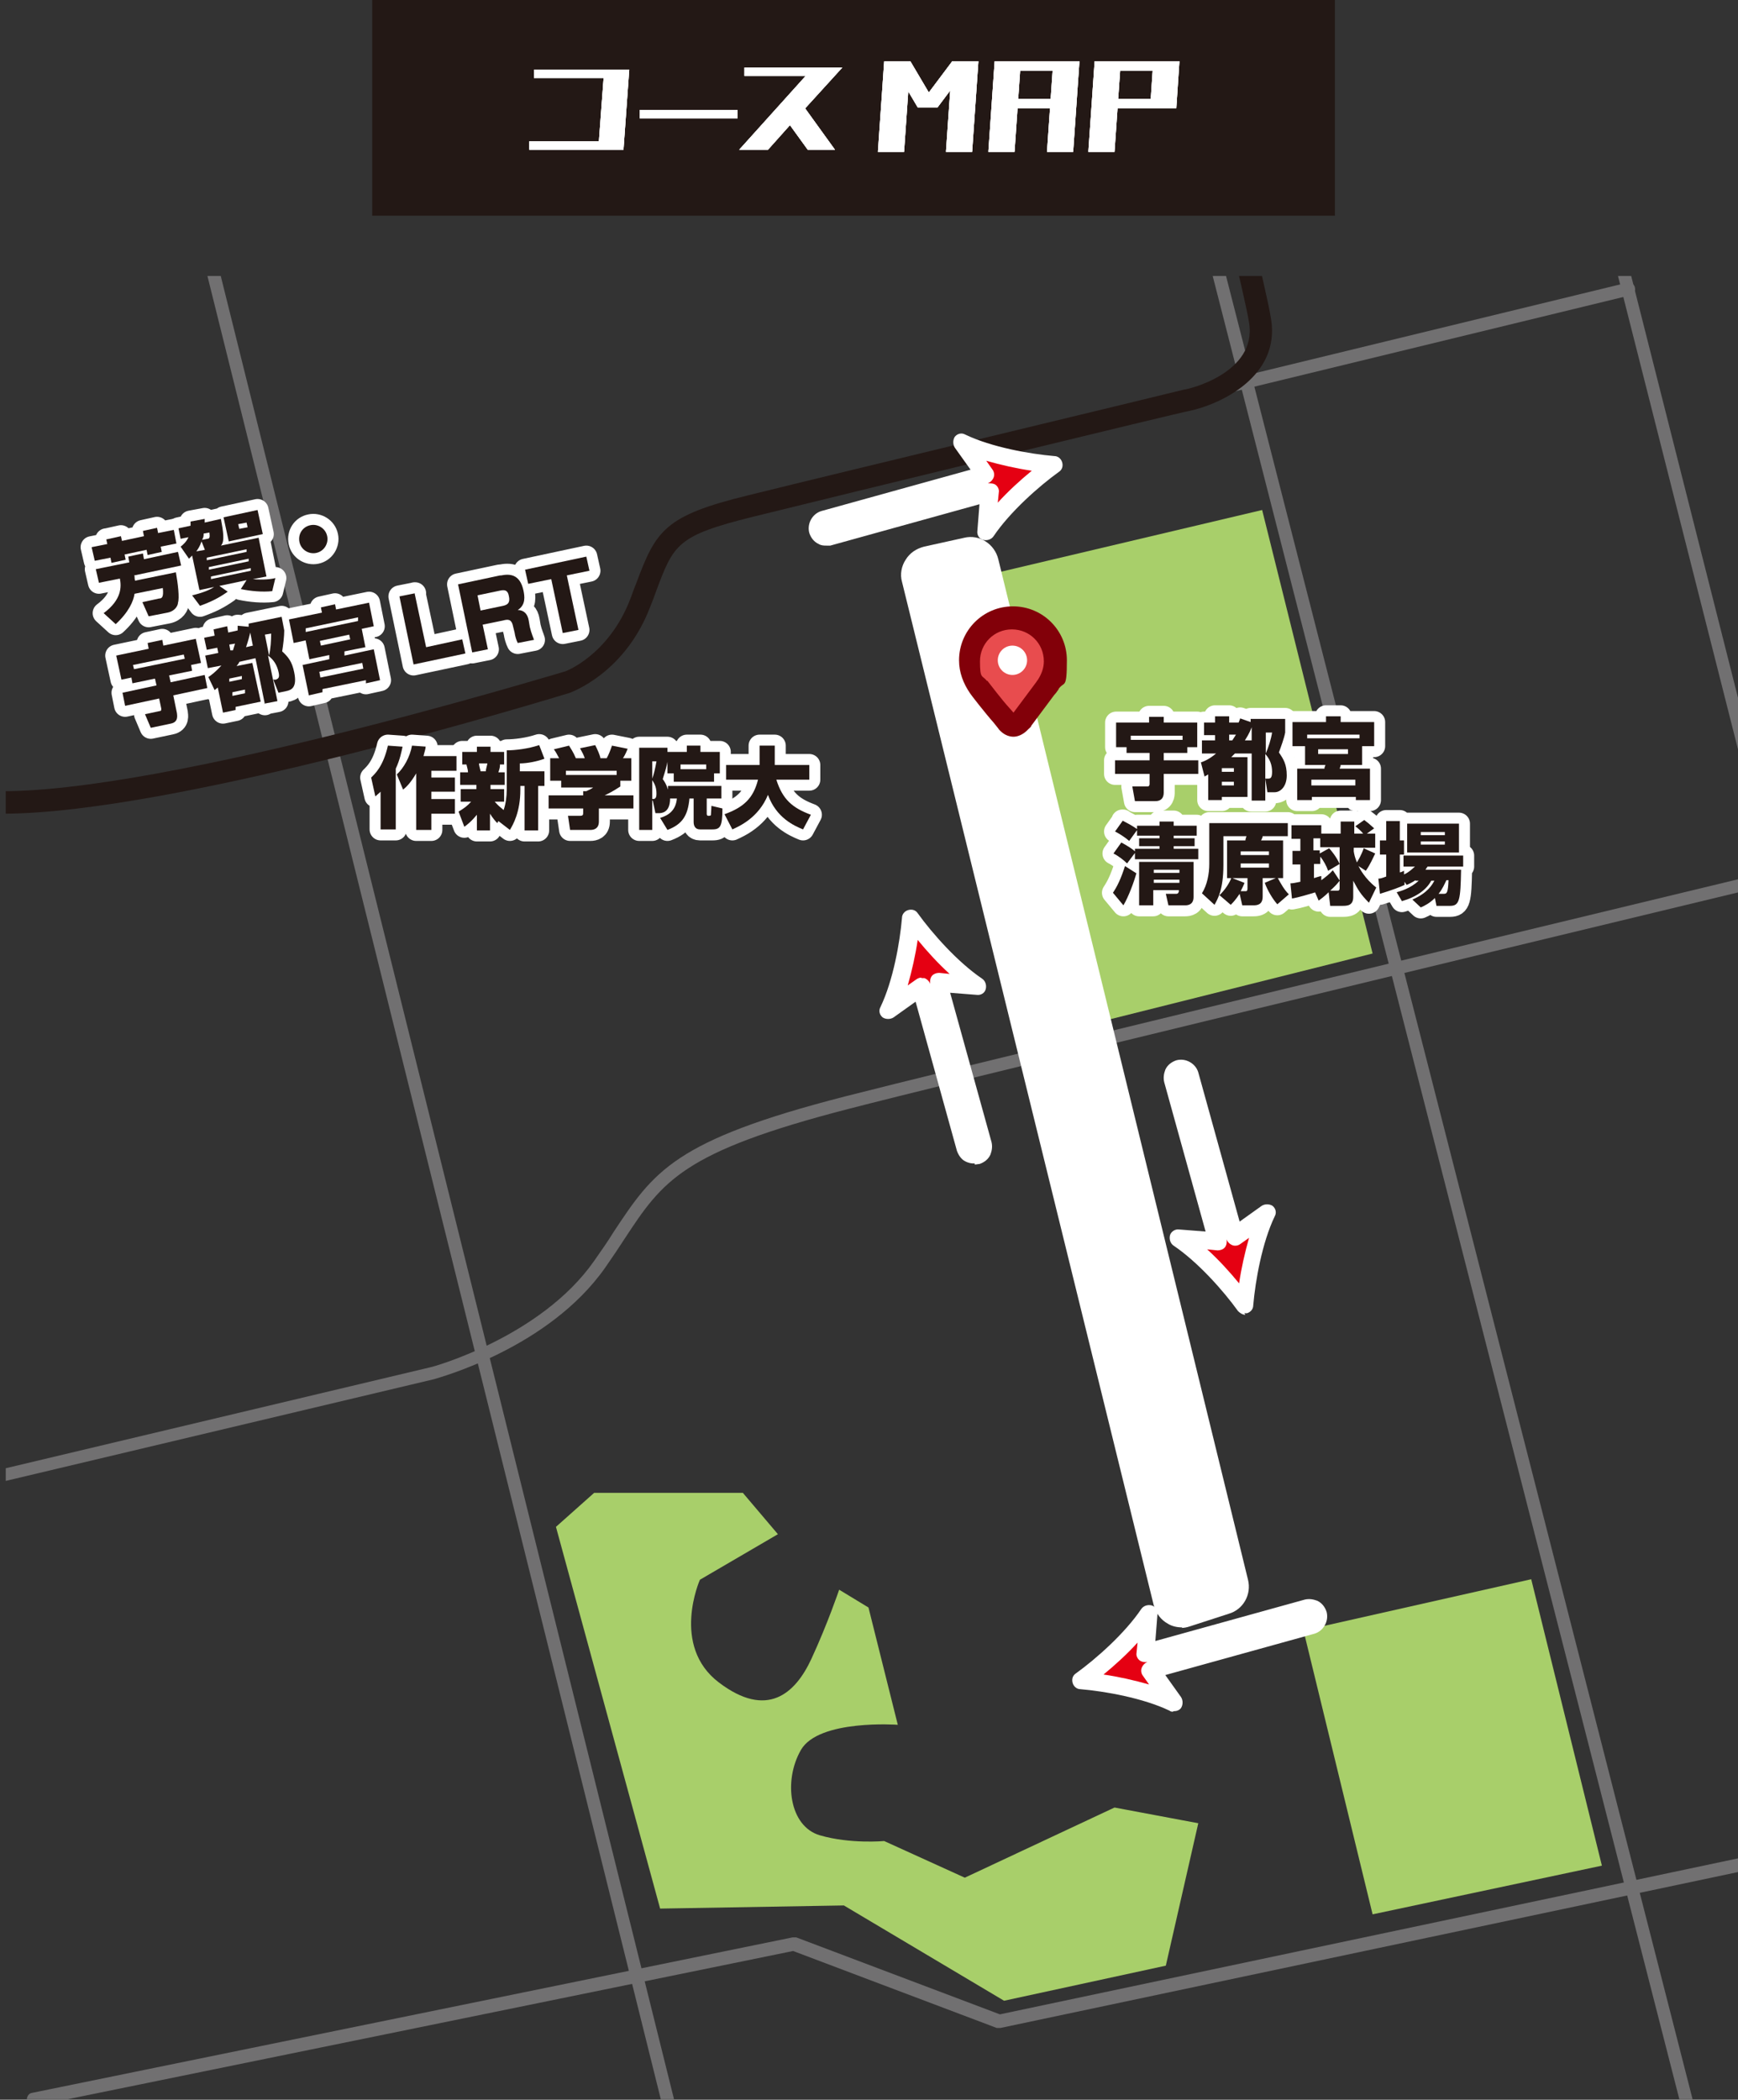 <?xml version="1.0" encoding="UTF-8"?>
<svg xmlns="http://www.w3.org/2000/svg" width="332" height="401" version="1.1" xmlns:xlink="http://www.w3.org/1999/xlink" viewBox="0 0 332 401">
  <rect x="0" y="0" width="332" height="401" fill="#333333" stroke="none"/>
  <defs>
    <style>
      .cls-1 {
        fill: #231815;
      }

      .cls-2 {
        fill: #820009;
      }

      .cls-3 {
        fill: #a8cf6a;
      }

      .cls-4 {
        fill: #fff;
      }

      .cls-5, .cls-6, .cls-7 {
        fill: none;
      }

      .cls-6 {
        stroke: #fff;
        stroke-width: 4.2px;
      }

      .cls-6, .cls-7 {
        stroke-linecap: round;
        stroke-linejoin: round;
      }

      .cls-7 {
        stroke: #e50012;
        stroke-width: 5.1px;
      }

      .cls-8 {
        fill: #e84c4e;
      }

      .cls-9 {
        fill: #e50012;
      }

      .cls-10 {
        clip-path: url(#clippath);
      }

      .cls-11 {
        fill: #717071;
      }
    </style>
    <clipPath id="clippath">
      <rect class="cls-5" x="1.1" y="52.7" width="331.2" height="348.2"/>
    </clipPath>
  </defs>
  <!-- Generator: Adobe Illustrator 28.6.0, SVG Export Plug-In . SVG Version: 1.2.0 Build 709)  -->
  <g>
    <g id="_レイヤー_1" data-name="レイヤー_1">
      <g id="_レイヤー_1-2" data-name="_レイヤー_1">
        <g>
          <g>
            <g class="cls-10">
              <g>
                <polygon class="cls-3" points="186.5 110.3 241.1 97.4 262.2 182.1 206.3 196.1 186.5 110.3"/>
                <path class="cls-3" d="M113.8,285.1h28.1l6.7,7.9-14.9,8.7s-5.6,12.6,3.6,19.6,14.6,2.2,17.7-4.5c3.1-6.7,5.3-13.2,5.3-13.2l5.6,3.4,5.6,22.4s-15.1-1.1-18.5,4.8-2.2,14.6,3.6,16.3,12.3,1.1,12.3,1.1l15.4,7,28.6-13.4,16,3-6.2,27.2-30.9,6.7-30.6-18.2-35.1.6-19.9-72.9,7.3-6.5h.3Z"/>
                <polygon class="cls-3" points="249 311.4 292.5 301.6 306 356.3 262.2 365.6 249 311.4"/>
                <path class="cls-11" d="M-4.9,284.4c-.6,0-1.1-.4-1.2-1-.2-.7.3-1.4.9-1.5l87.5-20.8c.2,0,21-5.7,31.2-20.3,1.4-2,2.6-3.7,3.7-5.5,7.7-11.6,11.5-17.5,44.2-25.9,36.6-9.4,338.2-81.8,341.2-82.5.7-.2,1.4.3,1.5.9.2.7-.3,1.4-.9,1.5-3,.7-304.6,73-341.2,82.5-31.7,8.2-35.4,13.7-42.7,24.8-1.1,1.7-2.3,3.5-3.7,5.5-10.8,15.4-31.8,21-32.7,21.3l-87.6,20.8h-.3v.2Z"/>
                <path class="cls-11" d="M127.5,402.2c-.6,0-1.1-.4-1.2-1L19.7-27.4c-.2-.7.2-1.4.9-1.5.7-.2,1.4.2,1.5.9l106.6,428.7c.2.7-.2,1.4-.9,1.5h-.3Z"/>
                <path class="cls-11" d="M324.5,411.7c-.6,0-1.1-.4-1.2-1L210.2-31.1c-.2-.7.2-1.4.9-1.5.7-.2,1.4.2,1.5.9l113.1,441.9c.2.7-.2,1.4-.9,1.5h-.3Z"/>
                <path class="cls-11" d="M6.3,402.2c-.6,0-1.1-.4-1.2-1,0-.7.3-1.4,1-1.5l145.3-29.7h.7l38.9,14.7,250.4-52.9c.7-.1,1.4.3,1.5,1s-.3,1.4-1,1.5l-250.8,53h-.7l-38.9-14.7L6.6,402.2h-.3Z"/>
                <path class="cls-11" d="M447.4,402.2c-.7,0-1.2-.5-1.3-1.2l-5.6-78.6v-.2l17.1-183.6c0-.2,2.4-21.2,31.7-25.7.7,0,1.3.4,1.4,1.1s-.4,1.3-1.1,1.4c-27.2,4.3-29.5,22.7-29.5,23.5l-17.1,183.4,5.6,78.4c0,.7-.5,1.3-1.2,1.4h0Z"/>
                <path class="cls-11" d="M384.5,346.4c-.6,0-1.1-.4-1.2-1L286.2-37.5c-.2-.7.2-1.4.9-1.5.7-.2,1.4.2,1.5.9l97,383c.2.7-.2,1.4-.9,1.5h-.3,0Z"/>
                <path class="cls-11" d="M446.2,275.4c-.6,0-1.1-.4-1.2-1L364.2-45.4c-.2-.7.2-1.4.9-1.5.7-.2,1.4.2,1.5.9l80.8,319.8c.2.7-.2,1.4-.9,1.5h-.3Z"/>
                <path class="cls-11" d="M232.5,75.6c-.6,0-1.1-.4-1.2-1-.2-.7.3-1.4.9-1.5l78.6-19.1c.7-.2,1.4.3,1.5.9.2.7-.3,1.4-.9,1.5l-78.6,19.1h-.3,0Z"/>
                <path class="cls-1" d="M.7,155.3c-1.9,0-3.6,0-5.3-.2-12.6-1.2-32.4-9.3-58.7-24-19.5-10.9-35.5-21.7-35.7-21.8l2.3-3.5c.6.4,63.6,42.4,92.4,45.1,29,2.7,111.1-22.4,112-22.6.3,0,8.6-3.2,12.7-13.9.4-1,.7-2,1.1-2.9,3.8-10.2,5.4-13,21.4-16.9,16.9-4.2,82.7-20,83.3-20.2.6,0,14-3.1,12.4-12.8-1.9-11.6-23-91.6-23.2-92.4l4.1-1.1c.9,3.3,21.4,81,23.3,92.8,1.8,10.9-9.5,16.3-15.7,17.6-.6,0-66.3,16-83.3,20.2-14.5,3.6-15.1,5.2-18.5,14.3-.3.9-.7,1.9-1.1,2.9-4.8,12.6-14.9,16.2-15.3,16.4-3.3,1-75.4,23.1-108.4,23.1h.2Z"/>
              </g>
            </g>
            <g>
              <polygon class="cls-7" points="177.8 109.8 185.5 108.1 233.2 302.9 225.8 305.3 177.8 109.8"/>
              <path class="cls-4" d="M225.8,310.8c-.9,0-1.9-.2-2.7-.7-1.3-.7-2.3-2-2.7-3.5l-48.1-195.5c-.4-1.4-.1-3,.7-4.2.8-1.3,2-2.1,3.5-2.5l7.7-1.7c2.9-.7,5.8,1.2,6.5,4.1l47.7,194.9c.7,2.8-.9,5.7-3.7,6.5l-7.4,2.4c-.6.2-1.1.3-1.7.3h.2Z"/>
            </g>
            <g>
              <g>
                <path class="cls-8" d="M200.3,130.6h0c.8-1.3,1.3-2.8,1.3-4.5,0-4.5-3.7-8.2-8.2-8.2s-8.2,3.7-8.2,8.2.6,3.6,1.7,5h0s2.8,3.6,4.5,5.5l.8,1c0,.1.2.2.3.3h0c.3.3.7.6,1.1.6s1-.4,1.3-.8h0c.2-.2.3-.4.3-.4l2.8-3.7,1.7-2.2c.2-.2.4-.5.6-.8h0Z"/>
                <path class="cls-2" d="M193.6,140.7c-.6,0-1.6-.2-2.5-1.1l-.2-.2c-.1-.1-.2-.3-.3-.4l-.8-1c-1.6-1.8-4.4-5.4-4.5-5.6h0c-1.3-1.9-2.1-4-2.1-6.3,0-5.7,4.6-10.3,10.3-10.3s10.3,4.6,10.3,10.3-.5,3.9-1.6,5.5c0,0,0,.2-.1.2-.2.3-.4.6-.7.9l-4.4,5.9c0,.2-.3.4-.5.6h0c-1.1,1.2-2.2,1.5-2.9,1.5h0ZM188.6,130c.5.6,2.8,3.7,4.3,5.3l.7.8,4.4-5.9h0c.1-.2.3-.4.4-.6h0c.6-1,1-2.1,1-3.3,0-3.4-2.7-6.1-6.1-6.1s-6.1,2.7-6.1,6.1.4,2.6,1.3,3.7h0c0,.1.1,0,.1,0Z"/>
              </g>
              <circle class="cls-4" cx="193.4" cy="126.1" r="2.8"/>
            </g>
            <g>
              <path class="cls-9" d="M237.9,249.4c.5-5.6,1.9-12.8,4.3-17.6l-6.2,4.4-8.5-30.8c-.2-.9-1.2-1.4-2.1-1.2-.5.1-.9.5-1.1.9s-.2.8-.1,1.2l8.5,30.8-7.5-.6c4.5,3,9.4,8.3,12.7,12.9h0Z"/>
              <path class="cls-4" d="M237.9,251.1c-.5,0-1-.3-1.4-.7-2.8-3.9-7.7-9.4-12.3-12.5-.6-.4-.9-1.2-.7-2,.2-.7,1-1.2,1.7-1.1l5.1.4-7.9-28.5c-.2-.8-.1-1.6.2-2.4.4-.9,1.2-1.5,2.1-1.8,1.8-.5,3.7.6,4.2,2.3l7.9,28.5,4.2-3c.6-.4,1.5-.4,2.1,0,.6.5.8,1.3.4,2-2.4,5-3.7,12.3-4.1,17,0,.7-.5,1.3-1.2,1.5h-.5l.2.3ZM230.6,238.6c2.2,2,4.3,4.3,6.1,6.5.4-2.8,1.1-5.9,1.9-8.7l-1.7,1.2c-.4.3-1,.4-1.5.2s-.9-.6-1.1-1.1l-8.5-30.8,8.5,30.8c.1.5,0,1.1-.3,1.5s-.9.6-1.4.6l-2-.2Z"/>
            </g>
            <g>
              <path class="cls-9" d="M206.5,321c5.6.5,12.8,1.9,17.6,4.3l-4.4-6.2,30.8-8.5c.9-.2,1.4-1.2,1.2-2.1-.1-.5-.5-.9-.9-1.1s-.8-.2-1.2-.1l-30.8,8.5.6-7.5c-3,4.5-8.3,9.4-12.9,12.7h0Z"/>
              <path class="cls-4" d="M224.1,326.9c-.2,0-.5,0-.7-.2-5-2.4-12.3-3.7-17-4.1-.7,0-1.3-.5-1.5-1.2s0-1.4.6-1.8c3.9-2.8,9.4-7.7,12.5-12.3.4-.6,1.2-.9,2-.7.7.2,1.2,1,1.1,1.7l-.4,5.1,28.5-7.9c.8-.2,1.6-.1,2.4.2.9.4,1.5,1.2,1.8,2.1.5,1.8-.6,3.7-2.3,4.2l-28.5,7.9,3,4.2c.4.6.4,1.5,0,2.1-.3.4-.8.6-1.3.6h-.2ZM210.8,319.8c2.8.4,5.9,1.1,8.7,1.9l-1.2-1.7c-.3-.4-.4-1-.2-1.5s.6-.9,1.1-1.1l30.8-8.5-30.8,8.5c-.5.1-1.1,0-1.5-.3s-.7-.9-.6-1.4l.2-2c-2,2.2-4.3,4.3-6.5,6.1Z"/>
            </g>
            <g>
              <path class="cls-9" d="M201.4,88.7c-5.6-.5-12.8-1.9-17.6-4.3l4.4,6.2-30.8,8.5c-.9.2-1.4,1.2-1.2,2.1.1.5.5.9.9,1.1s.8.2,1.2,0l30.8-8.5-.6,7.5c3-4.5,8.3-9.4,12.9-12.7h0Z"/>
              <path class="cls-4" d="M157.9,104.2c-.5,0-1,0-1.5-.3-.9-.4-1.5-1.2-1.8-2.1-.5-1.8.6-3.7,2.3-4.2l28.5-7.9-3-4.2c-.4-.6-.4-1.5,0-2.1.5-.6,1.3-.8,2-.4,5,2.4,12.3,3.7,17,4.1.7,0,1.3.5,1.5,1.2s0,1.4-.6,1.8c-3.9,2.8-9.4,7.7-12.5,12.3-.4.6-1.2.9-2,.7s-1.2-1-1.1-1.7l.4-5.1-28.5,7.9c-.3,0-.6,0-.9,0h.2ZM188.4,88l1.2,1.7c.3.4.4,1,.2,1.5s-.6.9-1.1,1.1l-30.8,8.5,30.8-8.5c.5,0,1.1,0,1.5.3s.7.9.6,1.4l-.2,2c2-2.2,4.3-4.3,6.5-6.1-2.8-.4-5.9-1.1-8.7-1.9Z"/>
            </g>
            <g>
              <path class="cls-9" d="M174.1,175.3c-.5,5.6-1.9,12.8-4.3,17.6l6.2-4.4,8.5,30.8c.2.9,1.2,1.4,2.1,1.2.5-.1.9-.5,1.1-.9s.2-.8.1-1.2l-8.5-30.8,7.5.6c-4.5-3-9.4-8.3-12.7-12.9h0Z"/>
              <path class="cls-4" d="M186.1,222.2c-.6,0-1.1-.1-1.7-.4-.8-.4-1.3-1.2-1.6-2l-7.9-28.5-4.2,3c-.6.4-1.5.4-2.1,0-.6-.5-.8-1.3-.4-2,2.4-5,3.7-12.3,4.1-17,0-.7.5-1.3,1.2-1.5s1.4,0,1.8.6c2.8,3.9,7.7,9.4,12.3,12.5.6.4.9,1.2.7,2s-1,1.2-1.7,1.1l-5.1-.4,7.9,28.5c.2.8.1,1.6-.2,2.4-.4.9-1.2,1.5-2.1,1.8-.3,0-.6.1-.9.1v-.2ZM176,186.8h.6c.5.2.9.6,1.1,1.1l8.5,30.8-8.5-30.8c-.1-.5,0-1.1.3-1.5s.9-.6,1.4-.6l2,.2c-2.2-2-4.3-4.3-6.1-6.5-.4,2.8-1.1,5.9-1.9,8.7l1.7-1.2c.3-.2.6-.3,1-.3h-.1Z"/>
            </g>
            <g>
              <g>
                <path class="cls-6" d="M72.7,151.2c-.4.4-.7.6-1,.9l-.8-3.6c.7-.7,2.3-2.1,3.2-6.1l2.8.2c-.2.9-.5,2.5-1.3,4.2v11.6h-2.9v-7.2h0ZM81.3,142.6c0,.5-.2.9-.4,1.8h6.3v2.8h-4.8v1.3h4.5v2.7h-4.5v1.4h4.5v2.8h-4.5v3.1h-2.9v-10.8c-1.1,1.9-2,2.7-2.5,3.1l-1.2-2.9c1.3-1.2,2.5-3.3,2.9-5.5l2.8.2h-.2Z"/>
                <path class="cls-6" d="M95.2,156.8l-.2.4c-.4-.4-.9-1-1.4-1.8v3.2h-2.5v-3c-.2.2-1,1.3-2.4,2.3l-1.1-2.9c1-.6,1.7-1.1,2.4-1.9h-2v-2.4h3v-.8h-3.1v-2.4h1.5c0-.5-.2-1-.3-1.5h-.8v-2.4h2.8v-1h2.6v1h2.6v2.4h-.8c0,.5,0,.6-.3,1.5h1.2v2.4h-2.7v.8h2.6v2.4h-1.8c.8.9.9.9,1.7,1.6.4-1.1.6-2.6.6-3.9v-7.5c1.6,0,4.1-.3,6.2-1l1,2.6c-1.3.5-3.3.9-4.7.9v1.5h4.7v2.8h-1.2v8.5h-2.6v-8.5h-.8v.7c0,4.3-1.4,6.7-2,7.7l-2.2-1.7h0ZM91.5,145.8c0,.5.3,1.3.3,1.5h1c0-.4.2-.9.3-1.5h-1.6Z"/>
                <path class="cls-6" d="M120.9,154.4h-6.5v2.5c0,1.4-1,1.6-1.6,1.6h-3.9l-.4-2.7h2.3c.6,0,.6-.2.6-.7v-.7h-6.6v-2.5h6.6v-.8h.6c.8-.4.9-.4,1.3-.7h-6.1v-1.3h-2.1v-4.3h1.7c-.4-.8-.7-1.3-1-1.7l2.9-.7c.3.5.8,1.2,1.3,2.4h1.7c-.2-.6-.4-1-.9-1.9l2.9-.6c.4.8.9,1.9,1,2.5h1.2c.4-.7.8-1.8,1-2.4l3,.6c-.4,1-.7,1.5-.9,1.8h1.6v4.3h-2.1v1.1c-1.7,1.1-2,1.2-3,1.7h5.5v2.5h0ZM117.8,147.2h-9.7v.8h9.7v-.8Z"/>
                <path class="cls-6" d="M124.6,152.9v5.6h-2.5v-15.7h5.4v.8h3.7v-1.2h2.6v1.2h3.7v4.1h-1.1v1.6h-7.7v-1.6h-1.2v-2.2c-.2,1.2-.9,3.2-.9,3.3.3.4.7,1,1,2v-.7h10.2v2.4h-2.8v2.9c0,.1,0,.4.3.4s.5,0,.5-.2.1-1.3.1-1.7l2.1.5c0,3.4-.4,4-1.9,4h-2.4c-.9,0-1.2-.7-1.2-1.4v-4.5h-.8c-.3,3.2-1.3,4.9-4.2,6l-1.4-2.3c1.7-.5,3-1.5,3.2-3.7h-1.3c0,2.8-1.7,2.8-2.2,2.8h-.6l-.5-2.4h-.1ZM124.6,145.4v3.3c.3-.8.6-2.1.8-3.3h-.8ZM124.6,152.6c.4,0,.8,0,.8-1s-.2-1.7-.8-2.6v3.6ZM134.9,146.9v-.9h-4.9v.9h4.9Z"/>
                <path class="cls-6" d="M138.4,155.5c3.6-1.3,5.5-3,6.4-6.6h-6.1v-2.8h6.4v-3.7h2.9v3.7h6.6v2.8h-6.3c1.2,3.8,3.1,5.4,6.6,6.7l-1.5,2.8c-1.7-.7-5.1-2.2-6.7-6.6-1.8,4.4-5.5,6-6.8,6.6l-1.5-2.9h0Z"/>
              </g>
              <g>
                <path class="cls-1" d="M72.7,151.2c-.4.4-.7.6-1,.9l-.8-3.6c.7-.7,2.3-2.1,3.2-6.1l2.8.2c-.2.9-.5,2.5-1.3,4.2v11.6h-2.9v-7.2h0ZM81.3,142.6c0,.5-.2.9-.4,1.8h6.3v2.8h-4.8v1.3h4.5v2.7h-4.5v1.4h4.5v2.8h-4.5v3.1h-2.9v-10.8c-1.1,1.9-2,2.7-2.5,3.1l-1.2-2.9c1.3-1.2,2.5-3.3,2.9-5.5l2.8.2h-.2Z"/>
                <path class="cls-1" d="M95.2,156.8l-.2.4c-.4-.4-.9-1-1.4-1.8v3.2h-2.5v-3c-.2.2-1,1.3-2.4,2.3l-1.1-2.9c1-.6,1.7-1.1,2.4-1.9h-2v-2.4h3v-.8h-3.1v-2.4h1.5c0-.5-.2-1-.3-1.5h-.8v-2.4h2.8v-1h2.6v1h2.6v2.4h-.8c0,.5,0,.6-.3,1.5h1.2v2.4h-2.7v.8h2.6v2.4h-1.8c.8.9.9.9,1.7,1.6.4-1.1.6-2.6.6-3.9v-7.5c1.6,0,4.1-.3,6.2-1l1,2.6c-1.3.5-3.3.9-4.7.9v1.5h4.7v2.8h-1.2v8.5h-2.6v-8.5h-.8v.7c0,4.3-1.4,6.7-2,7.7l-2.2-1.7h0ZM91.5,145.8c0,.5.3,1.3.3,1.5h1c0-.4.2-.9.3-1.5h-1.6Z"/>
                <path class="cls-1" d="M120.9,154.4h-6.5v2.5c0,1.4-1,1.6-1.6,1.6h-3.9l-.4-2.7h2.3c.6,0,.6-.2.6-.7v-.7h-6.6v-2.5h6.6v-.8h.6c.8-.4.9-.4,1.3-.7h-6.1v-1.3h-2.1v-4.3h1.7c-.4-.8-.7-1.3-1-1.7l2.9-.7c.3.5.8,1.2,1.3,2.4h1.7c-.2-.6-.4-1-.9-1.9l2.9-.6c.4.8.9,1.9,1,2.5h1.2c.4-.7.8-1.8,1-2.4l3,.6c-.4,1-.7,1.5-.9,1.8h1.6v4.3h-2.1v1.1c-1.7,1.1-2,1.2-3,1.7h5.5v2.5h0ZM117.8,147.2h-9.7v.8h9.7v-.8Z"/>
                <path class="cls-1" d="M124.6,152.9v5.6h-2.5v-15.7h5.4v.8h3.7v-1.2h2.6v1.2h3.7v4.1h-1.1v1.6h-7.7v-1.6h-1.2v-2.2c-.2,1.2-.9,3.2-.9,3.3.3.4.7,1,1,2v-.7h10.2v2.4h-2.8v2.9c0,.1,0,.4.3.4s.5,0,.5-.2.1-1.3.1-1.7l2.1.5c0,3.4-.4,4-1.9,4h-2.4c-.9,0-1.2-.7-1.2-1.4v-4.5h-.8c-.3,3.2-1.3,4.9-4.2,6l-1.4-2.3c1.7-.5,3-1.5,3.2-3.7h-1.3c0,2.8-1.7,2.8-2.2,2.8h-.6l-.5-2.4h-.1ZM124.6,145.4v3.3c.3-.8.6-2.1.8-3.3h-.8ZM124.6,152.6c.4,0,.8,0,.8-1s-.2-1.7-.8-2.6v3.6ZM134.9,146.9v-.9h-4.9v.9h4.9Z"/>
                <path class="cls-1" d="M138.4,155.5c3.6-1.3,5.5-3,6.4-6.6h-6.1v-2.8h6.4v-3.7h2.9v3.7h6.6v2.8h-6.3c1.2,3.8,3.1,5.4,6.6,6.7l-1.5,2.8c-1.7-.7-5.1-2.2-6.7-6.6-1.8,4.4-5.5,6-6.8,6.6l-1.5-2.9h0Z"/>
              </g>
            </g>
            <g>
              <g>
                <path class="cls-6" d="M215.2,142.7h-2v-4.7h6.3v-1.1h2.8v1.1h6.4v4.7h-1.9v1.1h-4.5v1.4h6.6v2.6h-6.6v3.5c0,.4,0,1.7-1.6,1.7h-3.9l-.5-2.8h2.9c.4,0,.4-.4.4-.5v-1.9h-6.6v-2.6h6.6v-1.4h-4.4v-1.1ZM225.9,141.3v-.8h-9.9v.8h9.9Z"/>
                <path class="cls-6" d="M239.1,152.9v-9h-3.2l-.7.7h3.1v7.6h-4.9v.6h-2.6v-4.9c-.2.1-.5.3-.7.4l-.7-2.7c.6-.2,1.6-.6,2.9-1.7h-2.7v-2.5h2.5v-1h-2.1v-2.4h2.1v-1.2h2.7v1.2h1.8c.1-.3.2-.4.3-.8l2,.7v-.6h6.6v2.6c-.2,1.1-.8,2.7-1.2,3.8.9,1.3,1.5,2.3,1.5,4.4s-1.2,3.2-2.3,3.2h-1.4l-.4-2.6h.5c.4,0,.8,0,.8-1.3s-.4-2.4-1.3-3.4v8.9h-2.7,0ZM233.4,146.7v.7h2.3v-.7h-2.3ZM233.4,149.3v.7h2.3v-.7h-2.3ZM236,140.3h-1.2v1.1h.6l.7-1.1h-.1ZM239.1,138.9c-.5,1.3-1,2-1.3,2.5h1.3v-2.5ZM241.8,143.9c.5-1.2,1-2.7,1.2-4h-1.2v4Z"/>
                <path class="cls-6" d="M249.2,142.5h-2.3v-4.6h6.4v-1.1h2.8v1.1h6.4v4.6h-2.3v3.6h-4.1c0,.2-.2.7-.2.7h5.8v6h-2.7v-.6h-8.4v.6h-2.8v-6h5.2c0-.3.1-.4.2-.7h-3.9v-3.6h0ZM259.7,141v-.7h-10v.7h10ZM250.5,148.9v1.1h8.4v-1.1h-8.4ZM251.8,143.1v.9h5.7v-.9h-5.7Z"/>
                <path class="cls-6" d="M217.1,166.7c-.5,1.8-1.5,4.5-2.5,6.2l-2-2.4c.8-1.2,1.5-2.6,2.3-5.1l2.2,1.4h0ZM216.8,162.9l-1.5,2c-.6-.6-1.6-1.4-2.6-1.9l1.5-2.1c1.1.6,2.1,1.2,2.6,1.7v-.5h4.7v-.5h-3.9v-1.5h3.9v-.5h-4.3v-1.9h4.3v-.8h2.7v.8h4.4v1.9h-4.4v.5h4v1.5h-4v.5h4.7v2h-12.1v-1.2h0ZM214.4,156.7c1.1.6,1.6.8,2.9,1.7l-1.6,2.2c-.8-.7-1.9-1.4-2.7-1.8l1.5-2.1h0ZM228,164.6v6.7c0,1.5-1.1,1.6-1.6,1.6h-3.2l-.5-2.2h2q.5,0,.5-.7h-4.9v2.9h-2.7v-8.3h10.4ZM220.4,166.1v.6h4.9v-.6h-4.9ZM220.4,168v.6h4.9v-.6h-4.9Z"/>
                <path class="cls-6" d="M232.9,171c1.2-1.1,2-2.5,2.3-3.3h-.8v-7.2h3.5c0-.3.2-.7.2-.8h-4.4v5.5c0,4.7-1.1,6.5-1.7,7.6l-2.4-2.2c1-1.6,1.4-3.7,1.4-5.6v-7.8h15v2.5h-4.8c0,.2-.2.6-.3.8h4.2v7.2h-1c.6,1.1,1.2,2.2,2.1,3.1l-2.2,1.9c-.9-1-1.9-2.7-2.4-4.1l2.1-.9h-2.5v3.5c0,.8-.2,1.7-1.7,1.7h-2.2l-.5-2.2c-.8,1.2-1.3,1.7-1.7,2.1l-2.1-1.8h-.1ZM237.7,168.7c-.2.5-.4.9-.7,1.5h1q.3,0,.3-.5v-2h-2.9l2.3.9h0ZM237,162.6v.7h5.4v-.7h-5.4ZM237,164.9v.8h5.4v-.8h-5.4Z"/>
                <path class="cls-6" d="M251.3,170.4c-1.3.4-3.3,1-4.5,1.2l-.3-2.9c.5,0,.9-.1,1.9-.3v-3.3h-1.5v-2.6h1.5v-2.3h-1.7v-2.6h5.7v1.6h3.7v-2.3h2.6v2.3h1.7c-.5-.6-1.1-1.1-1.5-1.4l1.7-1.2c.8.6.9.7,1.9,1.6l-1.4,1h1.6v2.7h-4.1v.7c.1.6.2,1.1.6,2.1.2-.3.9-1.5,1.3-2.7l2.2,1c-.4.8-1,2.2-1.8,3.3l-1.4-.9c.2.4,1.2,2.4,3.4,4.1l-1.4,2.9c-1.6-1.6-2.1-2.5-3-4.2v3.1c0,1.7-1.2,1.7-2.1,1.7h-2.3l-.3-2.6c-.9.9-1.4,1.2-1.9,1.6l-.7-1.6h0ZM255.9,168.2c-.3.4-.7.9-1.8,1.9h1.3c.3,0,.5,0,.5-.5v-7.8h-3.7v-1.7h-1.3v2.3h1.2v.6l1.8-1c.2.2,1.4,1.6,2,3l-2.2,1.3c-.3-.9-.9-2-1.5-2.7v1.4h-1.2v2.7c.7-.2.9-.3,1.4-.4v.8c.7-.5,1.6-1.2,2.2-1.9l1.4,2.1h0Z"/>
                <path class="cls-6" d="M270.4,168.1c-.6.4-1.2.7-1.7.9l-.4-.6v.6c-.8.4-2.4,1-4.7,1.7l-.3-2.9c.4,0,.7-.1,1.5-.4v-4.2h-1.2v-2.7h1.2v-3.7h2.6v3.7h.8v2.7h-.8v3.4c.2,0,.4-.1.8-.3v.7c1.1-.5,1.7-1.2,2.1-1.5h-2.2v-2.1h11.4v2.1h-6.8c-.2.3-.3.4-.4.6h6.8c-.1,5.8-.3,6.9-2.1,6.9h-2.6l-.3-1.5c-1,1-2,1.5-2.7,1.8l-1.6-1.5c3-1.3,3.8-2.9,4.2-3.6h-.6c-.9,1.7-2.8,3.1-5.6,3.9l-1-1.7c.7-.2,2.6-.7,4.2-2.2h-.7.1ZM268.8,157.3h9.9v5.5h-9.9v-5.5ZM271.4,158.9v.6h4.6v-.6h-4.6ZM271.4,160.7v.6h4.6v-.6h-4.6ZM275.8,170.7c.6,0,.8-.2.9-2.6h-.4c-.4.8-.7,1.6-1.5,2.6h1Z"/>
              </g>
              <g>
                <path class="cls-1" d="M215.2,142.7h-2v-4.7h6.3v-1.1h2.8v1.1h6.4v4.7h-1.9v1.1h-4.5v1.4h6.6v2.6h-6.6v3.5c0,.4,0,1.7-1.6,1.7h-3.9l-.5-2.8h2.9c.4,0,.4-.4.4-.5v-1.9h-6.6v-2.6h6.6v-1.4h-4.4v-1.1ZM225.9,141.3v-.8h-9.9v.8h9.9Z"/>
                <path class="cls-1" d="M239.1,152.9v-9h-3.2l-.7.7h3.1v7.6h-4.9v.6h-2.6v-4.9c-.2.1-.5.3-.7.4l-.7-2.7c.6-.2,1.6-.6,2.9-1.7h-2.7v-2.5h2.5v-1h-2.1v-2.4h2.1v-1.2h2.7v1.2h1.8c.1-.3.2-.4.3-.8l2,.7v-.6h6.6v2.6c-.2,1.1-.8,2.7-1.2,3.8.9,1.3,1.5,2.3,1.5,4.4s-1.2,3.2-2.3,3.2h-1.4l-.4-2.6h.5c.4,0,.8,0,.8-1.3s-.4-2.4-1.3-3.4v8.9h-2.7,0ZM233.4,146.7v.7h2.3v-.7h-2.3ZM233.4,149.3v.7h2.3v-.7h-2.3ZM236,140.3h-1.2v1.1h.6l.7-1.1h-.1ZM239.1,138.9c-.5,1.3-1,2-1.3,2.5h1.3v-2.5ZM241.8,143.9c.5-1.2,1-2.7,1.2-4h-1.2v4Z"/>
                <path class="cls-1" d="M249.2,142.5h-2.3v-4.6h6.4v-1.1h2.8v1.1h6.4v4.6h-2.3v3.6h-4.1c0,.2-.2.7-.2.7h5.8v6h-2.7v-.6h-8.4v.6h-2.8v-6h5.2c0-.3.1-.4.2-.7h-3.9v-3.6h0ZM259.7,141v-.7h-10v.7h10ZM250.5,148.9v1.1h8.4v-1.1h-8.4ZM251.8,143.1v.9h5.7v-.9h-5.7Z"/>
                <path class="cls-1" d="M217.1,166.7c-.5,1.8-1.5,4.5-2.5,6.2l-2-2.4c.8-1.2,1.5-2.6,2.3-5.1l2.2,1.4h0ZM216.8,162.9l-1.5,2c-.6-.6-1.6-1.4-2.6-1.9l1.5-2.1c1.1.6,2.1,1.2,2.6,1.7v-.5h4.7v-.5h-3.9v-1.5h3.9v-.5h-4.3v-1.9h4.3v-.8h2.7v.8h4.4v1.9h-4.4v.5h4v1.5h-4v.5h4.7v2h-12.1v-1.2h0ZM214.4,156.7c1.1.6,1.6.8,2.9,1.7l-1.6,2.2c-.8-.7-1.9-1.4-2.7-1.8l1.5-2.1h0ZM228,164.6v6.7c0,1.5-1.1,1.6-1.6,1.6h-3.2l-.5-2.2h2q.5,0,.5-.7h-4.9v2.9h-2.7v-8.3h10.4ZM220.4,166.1v.6h4.9v-.6h-4.9ZM220.4,168v.6h4.9v-.6h-4.9Z"/>
                <path class="cls-1" d="M232.9,171c1.2-1.1,2-2.5,2.3-3.3h-.8v-7.2h3.5c0-.3.2-.7.2-.8h-4.4v5.5c0,4.7-1.1,6.5-1.7,7.6l-2.4-2.2c1-1.6,1.4-3.7,1.4-5.6v-7.8h15v2.5h-4.8c0,.2-.2.6-.3.8h4.2v7.2h-1c.6,1.1,1.2,2.2,2.1,3.1l-2.2,1.9c-.9-1-1.9-2.7-2.4-4.1l2.1-.9h-2.5v3.5c0,.8-.2,1.7-1.7,1.7h-2.2l-.5-2.2c-.8,1.2-1.3,1.7-1.7,2.1l-2.1-1.8h-.1ZM237.7,168.7c-.2.5-.4.9-.7,1.5h1q.3,0,.3-.5v-2h-2.9l2.3.9h0ZM237,162.6v.7h5.4v-.7h-5.4ZM237,164.9v.8h5.4v-.8h-5.4Z"/>
                <path class="cls-1" d="M251.3,170.4c-1.3.4-3.3,1-4.5,1.2l-.3-2.9c.5,0,.9-.1,1.9-.3v-3.3h-1.5v-2.6h1.5v-2.3h-1.7v-2.6h5.7v1.6h3.7v-2.3h2.6v2.3h1.7c-.5-.6-1.1-1.1-1.5-1.4l1.7-1.2c.8.6.9.7,1.9,1.6l-1.4,1h1.6v2.7h-4.1v.7c.1.6.2,1.1.6,2.1.2-.3.9-1.5,1.3-2.7l2.2,1c-.4.8-1,2.2-1.8,3.3l-1.4-.9c.2.4,1.2,2.4,3.4,4.1l-1.4,2.9c-1.6-1.6-2.1-2.5-3-4.2v3.1c0,1.7-1.2,1.7-2.1,1.7h-2.3l-.3-2.6c-.9.9-1.4,1.2-1.9,1.6l-.7-1.6h0ZM255.9,168.2c-.3.4-.7.9-1.8,1.9h1.3c.3,0,.5,0,.5-.5v-7.8h-3.7v-1.7h-1.3v2.3h1.2v.6l1.8-1c.2.2,1.4,1.6,2,3l-2.2,1.3c-.3-.9-.9-2-1.5-2.7v1.4h-1.2v2.7c.7-.2.9-.3,1.4-.4v.8c.7-.5,1.6-1.2,2.2-1.9l1.4,2.1h0Z"/>
                <path class="cls-1" d="M270.4,168.1c-.6.4-1.2.7-1.7.9l-.4-.6v.6c-.8.4-2.4,1-4.7,1.7l-.3-2.9c.4,0,.7-.1,1.5-.4v-4.2h-1.2v-2.7h1.2v-3.7h2.6v3.7h.8v2.7h-.8v3.4c.2,0,.4-.1.8-.3v.7c1.1-.5,1.7-1.2,2.1-1.5h-2.2v-2.1h11.4v2.1h-6.8c-.2.3-.3.4-.4.6h6.8c-.1,5.8-.3,6.9-2.1,6.9h-2.6l-.3-1.5c-1,1-2,1.5-2.7,1.8l-1.6-1.5c3-1.3,3.8-2.9,4.2-3.6h-.6c-.9,1.7-2.8,3.1-5.6,3.9l-1-1.7c.7-.2,2.6-.7,4.2-2.2h-.7.1ZM268.8,157.3h9.9v5.5h-9.9v-5.5ZM271.4,158.9v.6h4.6v-.6h-4.6ZM271.4,160.7v.6h4.6v-.6h-4.6ZM275.8,170.7c.6,0,.8-.2.9-2.6h-.4c-.4.8-.7,1.6-1.5,2.6h1Z"/>
              </g>
            </g>
            <g>
              <g>
                <path class="cls-6" d="M20.4,103l2.7-.6.2.9,4.2-.9-.2-1,2.7-.6.2,1,3-.6.5,2.6-3,.6.2,1-2.7.6-.2-1-4.2.9.2,1-2.7.6-.2-1-3,.6-.6-2.6,3-.6-.2-.9h.1ZM25.7,110c0,.3,0,.5.1.9l7.8-1.6c.4,2.2.7,4.9.4,5.8,0,.5-.5,1.6-2,1.9l-3.6.7-1.2-2.7,3.2-.7c.5,0,.9-.2.7-2l-5.4,1.1c-.2,1.4-1.1,3.5-3.6,5.8l-2.3-2.1c3.5-2.6,3.4-5.1,3.1-6.6l-4,.8-.6-2.6,6.4-1.3-.2-1.1,2.8-.6.2,1.1,6.5-1.4.6,2.6-9,1.9h0Z"/>
                <path class="cls-6" d="M36.6,106.2c-.2.2-.3.3-.5.5l-1.6-2.3c.4-.3,1.1-.9,1.5-1.8l-1.5.3-.4-2,2.3-.5c0-.3,0-.5,0-.8l2.7-.5v.7l3.1-.7c.4,2.2.8,4.3,0,5.1l7.2-1.5,1.5,7.4-2.6.5c1.9.2,3.6,0,4.3-.2l-.6,2.5c-1.9.2-4.1,0-6-.4l1.1-1.7-5.2,1.1,1.6,1.1c-1.7,1.2-3.1,1.9-5.3,2.7l-1.5-2c2.1-.5,3.5-1.1,4.2-1.6l-2.8.6-1.4-6.6h0ZM39.1,104.9l-.6-1.5c-.3.9-.7,1.5-1,1.9l1.7-.3h-.1ZM39.6,102.9c.5,0,.5-.4.4-1.2l-1.1.2c0,.4,0,.7-.3,1.2,0,0,1-.2,1-.2ZM39.5,106.5v.5c0,0,7.6-1.6,7.6-1.6v-.5c0,0-7.6,1.6-7.6,1.6ZM39.9,108.3v.5c0,0,7.6-1.6,7.6-1.6v-.5c0,0-7.6,1.6-7.6,1.6ZM40.3,110.1v.5c0,0,7.6-1.6,7.6-1.6v-.5c0,0-7.6,1.6-7.6,1.6ZM42.7,98.8l6.5-1.4,1,4.6-6.5,1.4-1-4.6ZM45.5,100.1l.2.9,1.6-.3-.2-.9-1.6.3Z"/>
                <path class="cls-6" d="M62.5,102.4c.3,1.4-.6,2.9-2.1,3.2-1.4.3-2.9-.6-3.2-2.1s.6-2.9,2.1-3.2c1.4-.3,2.9.6,3.2,2.1Z"/>
                <path class="cls-6" d="M25.1,129.4l-1.9.4-1-4.6,6.2-1.3-.2-1.1,2.8-.6.2,1.1,6.2-1.3,1,4.6-1.9.4.2,1.1-4.4.9.3,1.3,6.5-1.4.5,2.5-6.5,1.4.7,3.4c0,.3.4,1.7-1.2,2l-3.8.8-1.1-2.6,2.8-.6c.4,0,.3-.4.3-.5l-.4-1.9-6.5,1.4-.5-2.5,6.5-1.4-.3-1.3-4.3.9-.2-1.1h0ZM35.3,125.8l-.2-.8-9.7,2,.2.8,9.7-2Z"/>
                <path class="cls-6" d="M50.6,134.5l-1.8-8.8-3.1.7c0,.2-.3.5-.5.8l3-.6,1.6,7.4-4.8,1v.6c0,0-2.4.5-2.4.5l-1-4.8c-.2.2-.4.3-.6.5l-1.2-2.5c.5-.3,1.4-1,2.5-2.2l-2.6.5-.5-2.4,2.5-.5-.2-1-2,.4-.5-2.3,2-.4-.2-1.2,2.6-.6.2,1.2,1.8-.4v-.9l2.1.2v-.6c0,0,6.3-1.3,6.3-1.3l.5,2.6c0,1.1-.2,2.8-.4,4,1.2,1.1,1.9,2,2.3,4,.6,2.9-.5,3.4-1.6,3.6l-1.4.3-1-2.5h.5c.4-.2.8-.3.5-1.5-.3-1.3-.9-2.3-2-3.1l1.8,8.7-2.6.5h.2ZM45,122.9l-1.2.2.2,1.1h.5c0,0,.4-1.3.4-1.3h0ZM43.8,129.6v.6c0,0,2.4-.5,2.4-.5v-.6c0,0-2.4.5-2.4.5ZM44.4,132.2v.7c0,0,2.4-.5,2.4-.5v-.7c0,0-2.4.5-2.4.5ZM47.8,120.8c-.3,1.3-.6,2.2-.8,2.8l1.3-.3-.5-2.5ZM51.4,125.2c.3-1.3.4-2.9.4-4.2l-1.2.2.8,4Z"/>
                <path class="cls-6" d="M58.4,122.3l-2.3.5-.9-4.5,6.3-1.3-.2-1,2.7-.6.2,1,6.3-1.3.9,4.5-2.3.5.7,3.5-4,.8v.8l5.6-1.2,1.2,5.9-2.7.6v-.6c0,0-8.3,1.7-8.3,1.7v.6c0,0-2.6.6-2.6.6l-1.2-5.8,5.1-1.1v-.8l-3.8.8-.7-3.5h0ZM68.4,118.6v-.7c0,0-10,2.1-10,2.1v.7c0,0,10-2.1,10-2.1ZM61,128.3l.2,1.1,8.2-1.7-.2-1.1-8.2,1.7h0ZM61.1,122.4l.2.9,5.6-1.2-.2-.9s-5.6,1.2-5.6,1.2Z"/>
                <path class="cls-6" d="M79.2,113.3l2.2,10.3,6.9-1.5.6,2.7-9.9,2.1-2.7-13,3-.6h0Z"/>
                <path class="cls-6" d="M95.7,109.9c1.5-.3,3.6-.4,4.3,2.9.2,1,.5,2.7-1.1,3.7,1.2,0,1.9.8,2.1,2l.2,1.2c.3,1.3.7,2.1.8,2.5l-3.1.6c-.3-.6-.5-1.3-.6-2l-.3-1.2c-.3-1.5-1.1-1.3-1.9-1.1l-3.9.8,1,4.7-3,.6-2.7-13,8-1.7h.2ZM91.2,113.6l.6,3,4.3-.9c.9-.2,1.4-.6,1.1-1.9-.2-1.1-.8-1.2-1.7-1l-4.3.9h0Z"/>
                <path class="cls-6" d="M108.3,110l2.2,10.3-3,.6-2.2-10.3-4.4.9-.6-2.7,11.7-2.5.6,2.7-4.4.9h.1Z"/>
              </g>
              <g>
                <path class="cls-1" d="M20.4,103l2.7-.6.2.9,4.2-.9-.2-1,2.7-.6.2,1,3-.6.5,2.6-3,.6.2,1-2.7.6-.2-1-4.2.9.2,1-2.7.6-.2-1-3,.6-.6-2.6,3-.6-.2-.9h.1ZM25.7,110c0,.3,0,.5.1.9l7.8-1.6c.4,2.2.7,4.9.4,5.8,0,.5-.5,1.6-2,1.9l-3.6.7-1.2-2.7,3.2-.7c.5,0,.9-.2.7-2l-5.4,1.1c-.2,1.4-1.1,3.5-3.6,5.8l-2.3-2.1c3.5-2.6,3.4-5.1,3.1-6.6l-4,.8-.6-2.6,6.4-1.3-.2-1.1,2.8-.6.2,1.1,6.5-1.4.6,2.6-9,1.9h0Z"/>
                <path class="cls-1" d="M36.6,106.2c-.2.2-.3.3-.5.5l-1.6-2.3c.4-.3,1.1-.9,1.5-1.8l-1.5.3-.4-2,2.3-.5c0-.3,0-.5,0-.8l2.7-.5v.7l3.1-.7c.4,2.2.8,4.3,0,5.1l7.2-1.5,1.5,7.4-2.6.5c1.9.2,3.6,0,4.3-.2l-.6,2.5c-1.9.2-4.1,0-6-.4l1.1-1.7-5.2,1.1,1.6,1.1c-1.7,1.2-3.1,1.9-5.3,2.7l-1.5-2c2.1-.5,3.5-1.1,4.2-1.6l-2.8.6-1.4-6.6h0ZM39.1,104.9l-.6-1.5c-.3.9-.7,1.5-1,1.9l1.7-.3h-.1ZM39.6,102.9c.5,0,.5-.4.4-1.2l-1.1.2c0,.4,0,.7-.3,1.2,0,0,1-.2,1-.2ZM39.5,106.5v.5c0,0,7.6-1.6,7.6-1.6v-.5c0,0-7.6,1.6-7.6,1.6ZM39.9,108.3v.5c0,0,7.6-1.6,7.6-1.6v-.5c0,0-7.6,1.6-7.6,1.6ZM40.3,110.1v.5c0,0,7.6-1.6,7.6-1.6v-.5c0,0-7.6,1.6-7.6,1.6ZM42.7,98.8l6.5-1.4,1,4.6-6.5,1.4-1-4.6ZM45.5,100.1l.2.9,1.6-.3-.2-.9-1.6.3Z"/>
                <path class="cls-1" d="M62.5,102.4c.3,1.4-.6,2.9-2.1,3.2-1.4.3-2.9-.6-3.2-2.1s.6-2.9,2.1-3.2c1.4-.3,2.9.6,3.2,2.1Z"/>
                <path class="cls-1" d="M25.1,129.4l-1.9.4-1-4.6,6.2-1.3-.2-1.1,2.8-.6.2,1.1,6.2-1.3,1,4.6-1.9.4.2,1.1-4.4.9.3,1.3,6.5-1.4.5,2.5-6.5,1.4.7,3.4c0,.3.4,1.7-1.2,2l-3.8.8-1.1-2.6,2.8-.6c.4,0,.3-.4.3-.5l-.4-1.9-6.5,1.4-.5-2.5,6.5-1.4-.3-1.3-4.3.9-.2-1.1h0ZM35.3,125.8l-.2-.8-9.7,2,.2.8,9.7-2Z"/>
                <path class="cls-1" d="M50.6,134.5l-1.8-8.8-3.1.7c0,.2-.3.5-.5.8l3-.6,1.6,7.4-4.8,1v.6c0,0-2.4.5-2.4.5l-1-4.8c-.2.2-.4.3-.6.5l-1.2-2.5c.5-.3,1.4-1,2.5-2.2l-2.6.5-.5-2.4,2.5-.5-.2-1-2,.4-.5-2.3,2-.4-.2-1.2,2.6-.6.2,1.2,1.8-.4v-.9l2.1.2v-.6c0,0,6.3-1.3,6.3-1.3l.5,2.6c0,1.1-.2,2.8-.4,4,1.2,1.1,1.9,2,2.3,4,.6,2.9-.5,3.4-1.6,3.6l-1.4.3-1-2.5h.5c.4-.2.8-.3.5-1.5-.3-1.3-.9-2.3-2-3.1l1.8,8.7-2.6.5h.2ZM45,122.9l-1.2.2.2,1.1h.5c0,0,.4-1.3.4-1.3h0ZM43.8,129.6v.6c0,0,2.4-.5,2.4-.5v-.6c0,0-2.4.5-2.4.5ZM44.4,132.2v.7c0,0,2.4-.5,2.4-.5v-.7c0,0-2.4.5-2.4.5ZM47.8,120.8c-.3,1.3-.6,2.2-.8,2.8l1.3-.3-.5-2.5ZM51.4,125.2c.3-1.3.4-2.9.4-4.2l-1.2.2.8,4Z"/>
                <path class="cls-1" d="M58.4,122.3l-2.3.5-.9-4.5,6.3-1.3-.2-1,2.7-.6.2,1,6.3-1.3.9,4.5-2.3.5.7,3.5-4,.8v.8l5.6-1.2,1.2,5.9-2.7.6v-.6c0,0-8.3,1.7-8.3,1.7v.6c0,0-2.6.6-2.6.6l-1.2-5.8,5.1-1.1v-.8l-3.8.8-.7-3.5h0ZM68.4,118.6v-.7c0,0-10,2.1-10,2.1v.7c0,0,10-2.1,10-2.1ZM61,128.3l.2,1.1,8.2-1.7-.2-1.1-8.2,1.7h0ZM61.1,122.4l.2.9,5.6-1.2-.2-.9s-5.6,1.2-5.6,1.2Z"/>
                <path class="cls-1" d="M79.2,113.3l2.2,10.3,6.9-1.5.6,2.7-9.9,2.1-2.7-13,3-.6h0Z"/>
                <path class="cls-1" d="M95.7,109.9c1.5-.3,3.6-.4,4.3,2.9.2,1,.5,2.7-1.1,3.7,1.2,0,1.9.8,2.1,2l.2,1.2c.3,1.3.7,2.1.8,2.5l-3.1.6c-.3-.6-.5-1.3-.6-2l-.3-1.2c-.3-1.5-1.1-1.3-1.9-1.1l-3.9.8,1,4.7-3,.6-2.7-13,8-1.7h.2ZM91.2,113.6l.6,3,4.3-.9c.9-.2,1.4-.6,1.1-1.9-.2-1.1-.8-1.2-1.7-1l-4.3.9h0Z"/>
                <path class="cls-1" d="M108.3,110l2.2,10.3-3,.6-2.2-10.3-4.4.9-.6-2.7,11.7-2.5.6,2.7-4.4.9h.1Z"/>
              </g>
            </g>
          </g>
          <g>
            <rect class="cls-1" x="71.1" width="183.9" height="41.2"/>
            <g>
              <g>
                <path class="cls-4" d="M102,14.9v-1.6h18.2l-1.1,15.3h-18v-1.6h13.3l.9-12.1s-13.3,0-13.3,0Z"/>
                <path class="cls-4" d="M122.2,22.6v-1.6h18.7v1.6h-18.7Z"/>
                <path class="cls-4" d="M141.2,28.6l12.7-14.1h-11.7v-1.6h18.7l-7.1,7.8,5.7,7.9h-5.2l-3.4-4.7-4.2,4.7s-5.5,0-5.5,0Z"/>
                <path class="cls-4" d="M167.7,29l1.2-17.3h5l-1.2,17.3h-5ZM175.3,20.5l-5.2-8.8h3.8l5.2,8.8h-3.8ZM175.3,20.5l6.6-8.8h3.8l-6.6,8.8h-3.8ZM180.7,29l1.2-17.3h5l-1.2,17.3h-5Z"/>
                <path class="cls-4" d="M188.8,29l1.2-17.3h5l-1.2,17.3h-5ZM189.8,20.7v-1.8h15.6v1.8h-15.6ZM190.2,13.5v-1.8h15.6v1.8h-15.6ZM200,29l1.2-17.3h5l-1.2,17.3h-5Z"/>
                <path class="cls-4" d="M207.9,29l1.2-17.3h5l-1.2,17.3h-5ZM208.9,20.7v-1.8h15.6v1.8h-15.6ZM209.4,13.5v-1.8h15.6v1.8h-15.6ZM219.7,20.7l.6-9h5l-.6,9h-5Z"/>
              </g>
              <g>
                <path class="cls-4" d="M102,14.9v-1.6h18.2l-1.1,15.3h-18v-1.6h13.3l.9-12.1s-13.3,0-13.3,0Z"/>
                <path class="cls-4" d="M122.2,22.6v-1.6h18.7v1.6h-18.7Z"/>
                <path class="cls-4" d="M141.2,28.6l12.7-14.1h-11.7v-1.6h18.7l-7.1,7.8,5.7,7.9h-5.2l-3.4-4.7-4.2,4.7s-5.5,0-5.5,0Z"/>
                <path class="cls-4" d="M167.7,29l1.2-17.3h5l-1.2,17.3h-5ZM175.3,20.5l-5.2-8.8h3.8l5.2,8.8h-3.8ZM175.3,20.5l6.6-8.8h3.8l-6.6,8.8h-3.8ZM180.7,29l1.2-17.3h5l-1.2,17.3h-5Z"/>
                <path class="cls-4" d="M188.8,29l1.2-17.3h5l-1.2,17.3h-5ZM189.8,20.7v-1.8h15.6v1.8h-15.6ZM190.2,13.5v-1.8h15.6v1.8h-15.6ZM200,29l1.2-17.3h5l-1.2,17.3h-5Z"/>
                <path class="cls-4" d="M207.9,29l1.2-17.3h5l-1.2,17.3h-5ZM208.9,20.7v-1.8h15.6v1.8h-15.6ZM209.4,13.5v-1.8h15.6v1.8h-15.6ZM219.7,20.7l.6-9h5l-.6,9h-5Z"/>
              </g>
              <g>
                <path class="cls-4" d="M102,14.9v-1.6h18.2l-1.1,15.3h-18v-1.6h13.3l.9-12.1s-13.3,0-13.3,0Z"/>
                <path class="cls-4" d="M122.2,22.6v-1.6h18.7v1.6h-18.7Z"/>
                <path class="cls-4" d="M141.2,28.6l12.7-14.1h-11.7v-1.6h18.7l-7.1,7.8,5.7,7.9h-5.2l-3.4-4.7-4.2,4.7s-5.5,0-5.5,0Z"/>
                <path class="cls-4" d="M167.7,29l1.2-17.3h5l-1.2,17.3h-5ZM175.3,20.5l-5.2-8.8h3.8l5.2,8.8h-3.8ZM175.3,20.5l6.6-8.8h3.8l-6.6,8.8h-3.8ZM180.7,29l1.2-17.3h5l-1.2,17.3h-5Z"/>
                <path class="cls-4" d="M188.8,29l1.2-17.3h5l-1.2,17.3h-5ZM189.8,20.7v-1.8h15.6v1.8h-15.6ZM190.2,13.5v-1.8h15.6v1.8h-15.6ZM200,29l1.2-17.3h5l-1.2,17.3h-5Z"/>
                <path class="cls-4" d="M207.9,29l1.2-17.3h5l-1.2,17.3h-5ZM208.9,20.7v-1.8h15.6v1.8h-15.6ZM209.4,13.5v-1.8h15.6v1.8h-15.6ZM219.7,20.7l.6-9h5l-.6,9h-5Z"/>
              </g>
            </g>
          </g>
        </g>
      </g>
    </g>
  </g>
</svg>